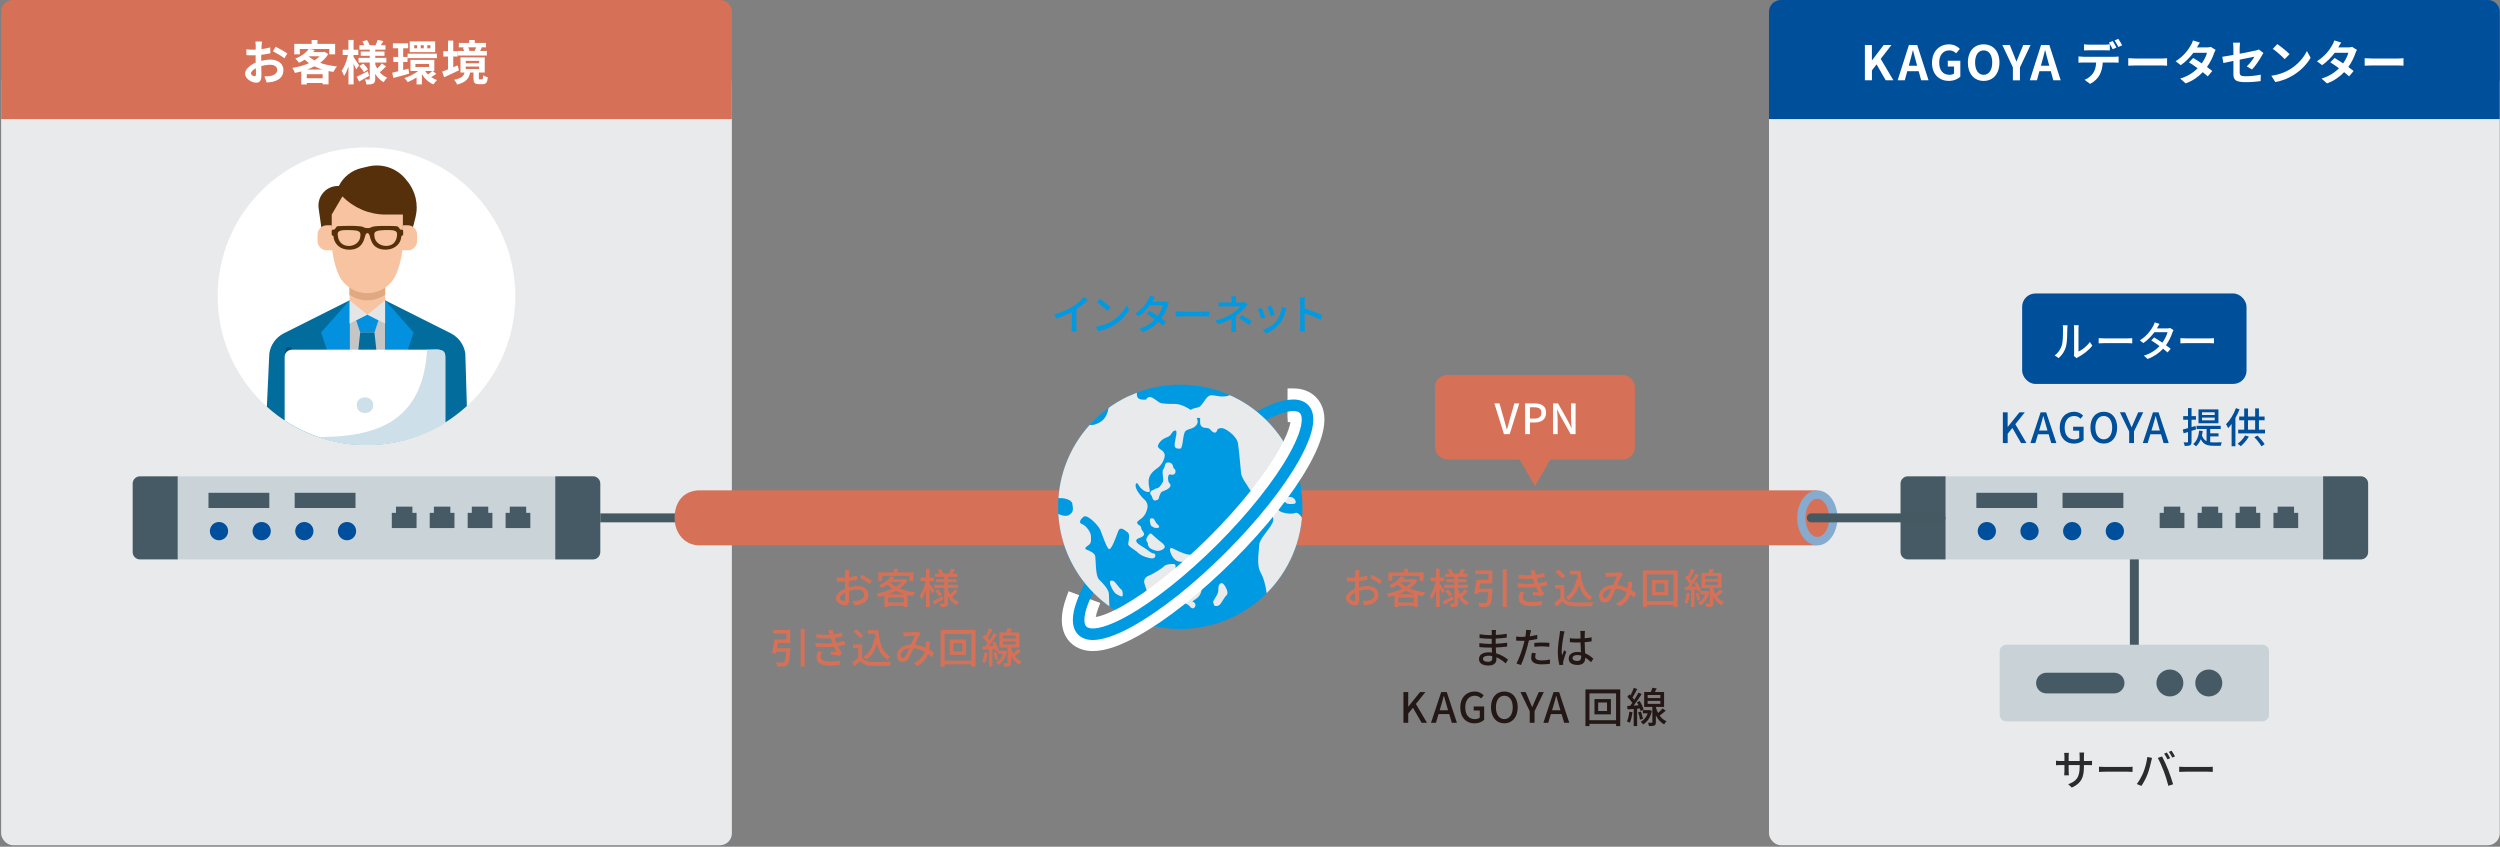<?xml version="1.0" encoding="UTF-8"?><svg id="a" xmlns="http://www.w3.org/2000/svg" width="840" height="284.5" xmlns:xlink="http://www.w3.org/1999/xlink" viewBox="0 0 840 284.5"><rect x="0" y="0" width="840" height="284.5" fill="#808080" stroke="none"/><defs><style>.d{fill:#f7c3a0;}.d,.e,.f,.g,.h,.i,.j,.k,.l,.m,.n,.o,.p,.q,.r,.s,.t,.u,.v,.w,.x{stroke-width:0px;}.y,.m{fill:#fff;}.z,.p{fill:#009ae3;}.e{fill:#231815;}.f{fill:#026c9c;}.g{fill:#c9d2d7;}.h{fill:#d67157;}.i{fill:#e5e5e5;}.aa{clip-path:url(#b);}.j{fill:#015078;}.k{fill:#004f9c;}.l{fill:#0290df;}.n{fill:#cde0ea;}.o{fill:#e0a983;}.q{fill:#465a65;}.r{fill:#55300b;}.s{fill:#292b2d;}.ab{clip-path:url(#c);}.t{fill:#004f9b;}.u{fill:#e9eaec;}.v{fill:#c5c5c5;}.ac{fill:none;stroke:#455963;stroke-linecap:round;stroke-linejoin:round;stroke-width:3px;}.w{fill:#cad3d8;}.x{fill:#87aacf;}</style><clipPath id="b"><circle class="m" cx="123.14" cy="99.52" r="50"/></clipPath><clipPath id="c"><path class="p" d="m437.62,170.3c0,22.67-18.38,41.05-41.05,41.05s-41.05-18.38-41.05-41.05,18.38-41.05,41.05-41.05,41.05,18.38,41.05,41.05Z"/></clipPath></defs><rect class="h" x="482.19" y="126" width="67.12" height="28.37" rx="4" ry="4"/><rect class="u" x="594.38" y="24" width="245.53" height="260" rx="4" ry="4"/><line class="ac" x1="717.14" y1="217.12" x2="717.14" y2="165.84"/><path class="t" d="m598.38,0h237.53c2.21,0,4,1.79,4,4v36h-245.53V4c0-2.21,1.79-4,4-4Z"/><path class="m" d="m626.59,15.11h2.37v5.15h.05l3.92-5.15h2.61l-3.62,4.67,4.26,7.19h-2.59l-3.07-5.33-1.55,2v3.33h-2.37v-11.86Z"/><path class="m" d="m641.39,15.11h2.79l3.81,11.86h-2.48l-.83-3.04h-3.84l-.83,3.04h-2.4l3.79-11.86Zm-.05,6.98h2.82l-.35-1.3c-.37-1.23-.69-2.59-1.02-3.87h-.08c-.3,1.3-.66,2.64-1.01,3.87l-.35,1.3Z"/><path class="m" d="m649.16,21.1c0-3.91,2.53-6.2,5.68-6.2,1.71,0,2.9.74,3.67,1.52l-1.25,1.5c-.59-.56-1.27-.99-2.34-.99-1.97,0-3.35,1.54-3.35,4.08s1.19,4.13,3.52,4.13c.56,0,1.14-.16,1.47-.45v-2.34h-2.1v-1.94h4.21v5.35c-.8.78-2.19,1.42-3.84,1.42-3.22,0-5.68-2.14-5.68-6.1Z"/><path class="m" d="m661.21,21c0-3.86,2.16-6.1,5.3-6.1s5.3,2.26,5.3,6.1-2.16,6.19-5.3,6.19-5.3-2.35-5.3-6.19Zm8.18,0c0-2.55-1.12-4.07-2.88-4.07s-2.88,1.52-2.88,4.07,1.12,4.14,2.88,4.14,2.88-1.62,2.88-4.14Z"/><path class="m" d="m676.33,22.64l-3.55-7.52h2.51l1.18,2.9c.34.88.66,1.71,1.03,2.62h.06c.37-.91.72-1.74,1.06-2.62l1.19-2.9h2.46l-3.57,7.52v4.34h-2.37v-4.34Z"/><path class="m" d="m685.79,15.11h2.79l3.81,11.86h-2.48l-.83-3.04h-3.84l-.83,3.04h-2.4l3.79-11.86Zm-.05,6.98h2.82l-.35-1.3c-.37-1.23-.69-2.59-1.02-3.87h-.08c-.3,1.3-.66,2.64-1.01,3.87l-.35,1.3Z"/><path class="m" d="m699.91,19.08h10.48c.34,0,1.04-.03,1.46-.1v2.08c-.4-.03-1.01-.05-1.46-.05h-3.86c-.1,1.65-.45,2.99-1.03,4.11-.56,1.12-1.79,2.35-3.22,3.07l-1.87-1.36c1.14-.43,2.26-1.34,2.9-2.29.66-.99.93-2.19.99-3.54h-4.4c-.46,0-1.09.03-1.54.06v-2.1c.48.06,1.04.1,1.54.1Zm2.03-4.07h5.23c.54,0,1.18-.05,1.73-.13v2.06c-.54-.03-1.17-.05-1.73-.05h-5.23c-.54,0-1.23.02-1.71.05v-2.06c.51.08,1.17.13,1.71.13Zm9.19.96l-1.28.56c-.34-.66-.83-1.62-1.26-2.22l1.28-.53c.4.59.96,1.6,1.26,2.19Zm1.92-.74l-1.28.56c-.34-.67-.85-1.6-1.28-2.21l1.27-.53c.42.61,1.01,1.62,1.29,2.18Z"/><path class="m" d="m717.67,19.66h8.6c.75,0,1.46-.06,1.87-.1v2.51c-.38-.02-1.2-.08-1.87-.08h-8.6c-.91,0-1.99.03-2.58.08v-2.51c.58.05,1.75.1,2.58.1Z"/><path class="m" d="m738.18,15.93h3.25c.5,0,1.04-.06,1.39-.18l1.63,1.01c-.18.3-.38.74-.53,1.14-.43,1.3-1.23,3.01-2.37,4.61.69.5,1.31.96,1.78,1.34l-1.52,1.81c-.43-.4-1.03-.9-1.68-1.42-1.41,1.49-3.23,2.85-5.73,3.79l-1.86-1.62c2.77-.85,4.54-2.15,5.87-3.47-1.04-.77-2.1-1.49-2.91-2l1.42-1.46c.85.48,1.86,1.14,2.87,1.81.83-1.15,1.52-2.54,1.76-3.54h-4.58c-1.12,1.49-2.61,3.03-4.23,4.15l-1.73-1.33c2.8-1.75,4.29-3.94,5.09-5.33.26-.38.59-1.12.74-1.66l2.32.72c-.4.56-.8,1.28-.99,1.63Z"/><path class="m" d="m750.42,20.47c-1.42.29-2.69.54-3.36.71l-.38-2.1c.75-.1,2.16-.34,3.74-.62v-2.29c0-.53-.05-1.35-.13-1.84h2.38c-.06.5-.14,1.3-.14,1.84v1.89c2.34-.45,4.58-.9,5.3-1.07.45-.1.83-.21,1.14-.37l1.54,1.18c-.14.22-.38.59-.53.88-.71,1.33-2.16,3.52-3.31,4.66l-1.76-1.04c1.06-.94,2.11-2.4,2.56-3.25-.5.11-2.66.53-4.93.99v4.24c0,.99.29,1.34,2.05,1.34s3.46-.22,5.04-.54l-.06,2.18c-1.33.19-3.25.35-4.96.35-3.65,0-4.18-.88-4.18-2.77v-4.37Z"/><path class="m" d="m769.29,23.37c2.74-1.62,4.82-4.07,5.83-6.23l1.25,2.26c-1.22,2.16-3.35,4.37-5.92,5.92-1.62.98-3.68,1.87-5.94,2.26l-1.35-2.11c2.5-.35,4.58-1.17,6.13-2.1Zm0-5.17l-1.63,1.67c-.83-.9-2.83-2.64-4-3.46l1.51-1.6c1.12.75,3.2,2.42,4.13,3.39Z"/><path class="m" d="m785.67,15.93h3.25c.5,0,1.04-.06,1.39-.18l1.63,1.01c-.18.3-.38.74-.53,1.14-.43,1.3-1.23,3.01-2.37,4.61.69.5,1.31.96,1.78,1.34l-1.52,1.81c-.43-.4-1.03-.9-1.68-1.42-1.41,1.49-3.23,2.85-5.73,3.79l-1.86-1.62c2.77-.85,4.54-2.15,5.87-3.47-1.04-.77-2.1-1.49-2.91-2l1.42-1.46c.85.48,1.86,1.14,2.87,1.81.83-1.15,1.52-2.54,1.76-3.54h-4.58c-1.12,1.49-2.61,3.03-4.23,4.15l-1.73-1.33c2.8-1.75,4.29-3.94,5.09-5.33.26-.38.59-1.12.74-1.66l2.32.72c-.4.56-.8,1.28-.99,1.63Z"/><path class="m" d="m797.11,19.66h8.6c.75,0,1.46-.06,1.87-.1v2.51c-.38-.02-1.2-.08-1.87-.08h-8.6c-.91,0-1.98.03-2.58.08v-2.51c.58.05,1.74.1,2.58.1Z"/><path class="s" d="m696.11,264.62l-1.19-1.12c2.62-.97,3.85-2.17,3.85-5.88v-.56h-3.7v2.1c0,.57.04,1.16.07,1.36h-1.56c.01-.2.07-.77.07-1.36v-2.1h-1.37c-.66,0-1.23.03-1.46.06v-1.53c.18.04.81.11,1.46.11h1.37v-1.61c0-.35-.03-.76-.08-1.12h1.58c-.03.18-.08.6-.08,1.12v1.61h3.7v-1.62c0-.56-.04-1.02-.07-1.22h1.58c-.03.21-.08.66-.08,1.22v1.62h1.32c.69,0,1.13-.04,1.4-.08v1.48c-.22-.03-.71-.04-1.39-.04h-1.33v.48c0,3.62-.81,5.62-4.09,7.09Z"/><path class="s" d="m707.35,257.7h7.62c.67,0,1.22-.06,1.57-.08v1.74c-.31-.01-.95-.07-1.57-.07h-7.62c-.77,0-1.61.03-2.09.07v-1.74c.46.03,1.33.08,2.09.08Z"/><path class="s" d="m721.5,254.34l1.58.32c-.1.35-.22.88-.29,1.19-.18.92-.69,2.93-1.23,4.31-.5,1.3-1.3,2.82-2.06,3.91l-1.53-.64c.88-1.15,1.68-2.65,2.17-3.84.62-1.5,1.18-3.57,1.36-5.25Zm3.52.31l1.44-.48c.57,1.05,1.5,3.08,2.06,4.5.53,1.35,1.27,3.53,1.65,4.85l-1.6.52c-.38-1.53-.97-3.38-1.53-4.88-.55-1.46-1.43-3.46-2.03-4.51Zm4.16.11l-.91.39c-.28-.56-.74-1.4-1.12-1.93l.91-.38c.35.5.85,1.37,1.12,1.92Zm1.62-.62l-.91.41c-.31-.6-.76-1.4-1.15-1.93l.9-.38c.36.53.9,1.4,1.16,1.91Z"/><path class="s" d="m734.3,257.7h7.62c.67,0,1.22-.06,1.57-.08v1.74c-.31-.01-.95-.07-1.57-.07h-7.62c-.77,0-1.61.03-2.09.07v-1.74c.46.03,1.33.08,2.09.08Z"/><path class="g" d="m760.16,216.64h-86.05c-1.23,0-2.22.99-2.22,2.22v21.26c0,1.23.99,2.24,2.22,2.24h86.05c1.23,0,2.22-1.01,2.22-2.24v-21.26c0-1.23-.99-2.22-2.22-2.22Z"/><path class="q" d="m742.16,234.01c2.5,0,4.53-2.03,4.53-4.53s-2.03-4.53-4.53-4.53-4.55,2.03-4.55,4.53,2.03,4.53,4.55,4.53Z"/><path class="q" d="m729.08,234.01c2.5,0,4.53-2.03,4.53-4.53s-2.03-4.53-4.53-4.53-4.53,2.03-4.53,4.53,2.03,4.53,4.53,4.53Z"/><path class="q" d="m710.36,232.98h-22.77c-.92,0-1.79-.35-2.45-1.01-.66-.66-1.01-1.53-1.01-2.45s.35-1.81,1.01-2.47c.66-.64,1.53-1.01,2.45-1.01h22.77c.92,0,1.79.38,2.45,1.01.66.66,1.01,1.56,1.01,2.47s-.35,1.79-1.01,2.45-1.53,1.01-2.45,1.01Z"/><path class="t" d="m672.95,138.54h1.62v4.89h.04l3.92-4.89h1.81l-3.19,3.99,3.73,6.33h-1.81l-2.91-5.06-1.58,1.95v3.11h-1.62v-10.32Z"/><path class="t" d="m685.64,138.54h1.88l3.42,10.32h-1.72l-.87-2.94h-3.59l-.88,2.94h-1.65l3.42-10.32Zm-.5,6.11h2.82l-.41-1.39c-.35-1.12-.66-2.27-.97-3.43h-.07c-.29,1.18-.62,2.31-.95,3.43l-.42,1.39Z"/><path class="t" d="m692.06,143.73c0-3.36,2.07-5.38,4.8-5.38,1.46,0,2.44.64,3.07,1.3l-.87,1.04c-.52-.52-1.15-.92-2.14-.92-1.92,0-3.19,1.49-3.19,3.91s1.13,3.95,3.26,3.95c.63,0,1.26-.18,1.62-.5v-2.42h-2.04v-1.33h3.52v4.47c-.69.69-1.85,1.2-3.26,1.2-2.75,0-4.76-1.93-4.76-5.31Z"/><path class="t" d="m702.38,143.66c0-3.32,1.83-5.31,4.48-5.31s4.5,1.99,4.5,5.31-1.85,5.38-4.5,5.38-4.48-2.06-4.48-5.38Zm7.31,0c0-2.42-1.12-3.89-2.83-3.89s-2.82,1.47-2.82,3.89,1.11,3.96,2.82,3.96,2.83-1.55,2.83-3.96Z"/><path class="t" d="m715.39,144.95l-3.1-6.42h1.74l1.19,2.75c.32.77.62,1.48.97,2.27h.06c.34-.79.67-1.5.98-2.27l1.21-2.75h1.69l-3.11,6.42v3.91h-1.62v-3.91Z"/><path class="t" d="m723.39,138.54h1.88l3.42,10.32h-1.72l-.87-2.94h-3.59l-.88,2.94h-1.65l3.42-10.32Zm-.5,6.11h2.82l-.41-1.39c-.35-1.12-.66-2.27-.97-3.43h-.07c-.29,1.18-.62,2.31-.95,3.43l-.42,1.39Z"/><path class="t" d="m736.36,144.77v3.63c0,.64-.13,1-.49,1.19-.38.21-.94.25-1.82.25-.03-.31-.18-.87-.35-1.21.56.01,1.08.01,1.23.01.17,0,.24-.06.24-.25v-3.25l-1.47.45-.29-1.26c.49-.13,1.11-.29,1.76-.48v-2.82h-1.62v-1.21h1.62v-2.7h1.19v2.7h1.48v1.21h-1.48v2.46l1.34-.39.18,1.18-1.53.48Zm6.26,3.8c.38.06.77.07,1.18.07s2.2,0,2.73-.01c-.15.28-.32.83-.36,1.15h-2.41c-1.95,0-3.4-.35-4.31-2.2-.38.98-.9,1.78-1.58,2.4-.2-.21-.69-.62-.97-.78,1.2-.97,1.81-2.54,2.03-4.51l1.18.14c-.07.52-.15,1.01-.27,1.47.36,1.01.9,1.61,1.57,1.93v-4.09h-3.36v-1.06h8.1v1.06h-3.52v1.46h2.8v1.04h-2.8v1.95Zm2.77-6.36h-6.7v-4.65h6.7v4.65Zm-1.25-3.68h-4.26v.91h4.26v-.91Zm0,1.79h-4.26v.92h4.26v-.92Z"/><path class="t" d="m752.49,137.53c-.38.98-.85,1.99-1.39,2.91v9.51h-1.28v-7.51c-.38.52-.77,1-1.16,1.42-.13-.32-.5-1.02-.71-1.33,1.32-1.3,2.56-3.33,3.32-5.39l1.22.39Zm3.11,9.17c-.69,1.22-1.76,2.44-2.72,3.22-.24-.24-.74-.63-1.04-.83.98-.69,1.93-1.75,2.52-2.79l1.23.39Zm5.45-2.34v1.27h-9.02v-1.27h2.02v-3.15h-1.68v-1.25h1.68v-2.72h1.27v2.72h2.41v-2.75h1.27v2.75h1.91v1.25h-1.91v3.15h2.05Zm-5.73,0h2.41v-3.15h-2.41v3.15Zm3.19,1.97c.91.9,1.92,2.1,2.41,2.93l-1.09.7c-.46-.85-1.46-2.13-2.37-3.05l1.05-.57Z"/><rect class="t" x="679.44" y="98.61" width="75.39" height="30.39" rx="4.46" ry="4.46"/><path class="m" d="m692.77,116.02c.41-1.25.41-3.98.41-5.59,0-.48-.03-.81-.11-1.13h1.62c-.01.11-.07.63-.07,1.12,0,1.6-.06,4.58-.43,5.98-.42,1.54-1.3,2.91-2.49,3.92l-1.34-.9c1.22-.84,2.02-2.12,2.42-3.4Zm4.13,2.65v-8.29c0-.58-.08-1.04-.08-1.12h1.62c-.01.08-.07.55-.07,1.12v7.75c1.22-.55,2.8-1.74,3.81-3.22l.85,1.21c-1.19,1.58-3.17,3.05-4.78,3.87-.25.14-.42.27-.53.35l-.92-.77c.06-.24.1-.56.1-.88Z"/><path class="m" d="m707.24,113.7h7.62c.67,0,1.22-.06,1.57-.08v1.74c-.31-.01-.95-.07-1.57-.07h-7.62c-.77,0-1.61.03-2.09.07v-1.74c.46.03,1.33.08,2.09.08Z"/><path class="m" d="m724.88,110.07c-.06.1-.1.18-.15.28h3.38c.39,0,.78-.06,1.05-.15l1.13.7c-.13.24-.28.59-.38.87-.39,1.22-1.12,2.8-2.14,4.23.59.42,1.13.84,1.57,1.19l-1.04,1.23c-.39-.36-.92-.8-1.5-1.26-1.25,1.36-2.91,2.59-5.2,3.46l-1.28-1.12c2.4-.73,4.09-1.95,5.29-3.22-.97-.7-1.97-1.39-2.79-1.91l.97-.99c.84.49,1.82,1.12,2.76,1.76.83-1.13,1.49-2.51,1.75-3.53h-4.43c-.92,1.27-2.2,2.63-3.7,3.67l-1.19-.92c2.42-1.5,3.81-3.53,4.48-4.78.17-.29.42-.86.53-1.26l1.6.5c-.28.42-.57.97-.73,1.25Z"/><path class="m" d="m734.7,113.7h7.62c.67,0,1.22-.06,1.57-.08v1.74c-.31-.01-.95-.07-1.57-.07h-7.62c-.77,0-1.61.03-2.09.07v-1.74c.46.03,1.33.08,2.09.08Z"/><rect class="u" x=".38" y="24" width="245.53" height="260" rx="4" ry="4"/><path class="h" d="m4.38,0h237.53c2.21,0,4,1.79,4,4v36H.38V4C.38,1.79,2.17,0,4.38,0Z"/><path class="m" d="m87.9,15.37c-.02.35-.03.74-.05,1.14,1.05-.13,2.11-.34,2.94-.58l.05,1.98c-.91.21-2.02.37-3.06.5-.02.48-.02.98-.02,1.44v.59c1.09-.27,2.19-.42,3.07-.42,2.46,0,4.4,1.28,4.4,3.49,0,1.89-.99,3.31-3.54,3.95-.74.16-1.44.21-2.1.26l-.74-2.07c.72,0,1.41-.02,1.97-.11,1.3-.24,2.32-.88,2.32-2.05,0-1.09-.96-1.73-2.35-1.73-.99,0-2.03.16-3.01.45.03,1.26.06,2.51.06,3.06,0,1.98-.71,2.51-1.76,2.51-1.55,0-3.74-1.34-3.74-3.04,0-1.39,1.6-2.85,3.57-3.7-.02-.38-.02-.77-.02-1.14v-1.34c-.3.02-.59.03-.85.03-1.07,0-1.7-.02-2.24-.08l-.03-1.94c.94.11,1.63.13,2.21.13.29,0,.61-.02.93-.03.02-.56.02-1.02.02-1.3,0-.34-.06-1.12-.11-1.41h2.21c-.05.29-.11.98-.14,1.39Zm-2.4,10.23c.29,0,.51-.13.51-.67,0-.4-.02-1.14-.05-2-.98.53-1.63,1.18-1.63,1.75,0,.5.75.93,1.17.93Zm11.04-7.64l-.96,1.63c-.77-.66-2.87-1.86-3.86-2.34l.88-1.55c1.23.59,3.09,1.65,3.94,2.26Z"/><path class="m" d="m110.3,18.17c-.69,1.15-1.63,2.11-2.75,2.95,1.66.59,3.6.99,5.67,1.2-.4.45-.95,1.3-1.2,1.84-.56-.08-1.1-.18-1.63-.27v4.45h-1.97v-.46h-5.33v.5h-1.86v-4.37c-.71.19-1.41.35-2.13.5-.16-.51-.56-1.3-.88-1.7,1.95-.3,3.92-.83,5.62-1.58-.51-.37-.99-.77-1.44-1.2-.59.38-1.23.74-1.95,1.07-.26-.45-.85-1.12-1.26-1.41,2.22-.85,3.7-2.03,4.5-3.22h-2.95v1.78h-1.87v-3.51h5.84v-1.3h1.95v1.3h5.94v3.51h-1.95v-1.78h-6.69l1.78.35c-.16.22-.34.45-.51.67h3.49l.32-.08,1.28.77Zm-1.89,8.13v-1.36h-5.33v1.36h5.33Zm-.03-2.93c-.98-.29-1.89-.66-2.74-1.07-.77.4-1.6.77-2.46,1.07h5.2Zm-4.61-4.4c.53.48,1.15.93,1.87,1.31.67-.42,1.28-.88,1.76-1.38h-3.55l-.08.06Z"/><path class="m" d="m119.69,23.32c-.19-.46-.53-1.18-.88-1.87v6.9h-1.73v-5.99c-.42,1.23-.91,2.35-1.46,3.15-.18-.53-.56-1.25-.83-1.68.9-1.25,1.74-3.47,2.14-5.36h-1.78v-1.76h1.92v-3.3h1.73v3.3h1.6v1.76h-1.6v.7c.43.59,1.58,2.35,1.86,2.78l-.98,1.36Zm4.37,2.16c-1.12.66-2.37,1.36-3.39,1.92l-.82-1.6c.94-.43,2.35-1.15,3.71-1.86l.5,1.54Zm5.65-3.17c-.67.7-1.49,1.46-2.11,1.97.69.78,1.52,1.41,2.5,1.81-.4.35-.93,1.06-1.2,1.54-1.17-.64-2.11-1.62-2.83-2.82v1.67c0,.86-.16,1.31-.67,1.6-.53.27-1.28.32-2.27.32-.06-.5-.27-1.23-.51-1.7.54.03,1.17.03,1.36.03s.26-.08.26-.27v-5.46h-3.76v-1.55h3.76v-.71h-3.03v-1.42h3.03v-.64h-3.46v-1.49h1.63c-.16-.42-.4-.87-.62-1.25l1.51-.51c.37.56.75,1.28.91,1.76h1.98c.24-.54.56-1.28.72-1.79l1.89.43c-.29.48-.58.96-.83,1.36h1.55v1.49h-3.44v.64h3.11v1.42h-3.11v.71h3.73v1.55h-3.73v.62c.18.5.4.96.66,1.41.56-.53,1.18-1.2,1.55-1.73l1.44,1.01Zm-7.65-.96c.59.58,1.26,1.39,1.58,1.94l-1.36.96c-.29-.56-.95-1.42-1.52-2.05l1.3-.85Z"/><path class="m" d="m137.47,24.75c-1.82.53-3.76,1.06-5.3,1.44l-.4-1.76c.58-.13,1.26-.29,2.02-.48v-3.14h-1.63v-1.68h1.63v-2.91h-1.78v-1.66h5.12v1.66h-1.66v2.91h1.46v1.68h-1.46v2.72l1.76-.46.24,1.68Zm9.12.03c-.56.43-1.18.85-1.7,1.15.59.4,1.25.74,1.95.96-.38.34-.91,1.01-1.19,1.47-1.65-.66-2.96-1.91-3.89-3.44v3.44h-1.79v-2.34c-.98.64-2.02,1.18-2.99,1.57-.24-.4-.75-1.02-1.12-1.36,1.6-.48,3.36-1.38,4.64-2.37h-2.59v-3.75h8.02v3.75h-.59l1.25.91Zm-9.63-6.74h9.84v1.5h-9.84v-1.5Zm9.25-.53h-8.55v-3.6h8.55v3.6Zm-6.05-2.32h-.98v1.04h.98v-1.04Zm-.58,7.33h4.59v-1.04h-4.59v1.04Zm2.8-7.33h-1.01v1.04h1.01v-1.04Zm.48,8.67c.26.42.58.8.95,1.17.48-.34,1.05-.82,1.42-1.17h-2.37Zm1.76-8.67h-1.04v1.04h1.04v-1.04Z"/><path class="m" d="m154.2,23.64c-1.68.82-3.52,1.65-4.98,2.32l-.64-1.9c.54-.19,1.21-.45,1.95-.74v-4.32h-1.58v-1.79h1.58v-3.57h1.76v3.57h1.46v1.79h-1.46v3.6c.5-.21.99-.43,1.49-.64l.42,1.68Zm7.75,3.03c.26,0,.34-.16.37-1.38.35.27,1.09.58,1.59.67-.18,1.84-.62,2.32-1.75,2.32h-1.25c-1.5,0-1.82-.53-1.82-2.05v-1.87h-1.14c-.35,1.92-1.28,3.26-4.34,4.05-.18-.46-.67-1.23-1.04-1.6,2.51-.48,3.22-1.28,3.51-2.45h-1.36v-5.07h8.15v5.07h-1.97v1.86c0,.4.05.45.34.45h.72Zm1.65-8h-9.78v-1.55h2.11c-.08-.35-.24-.77-.4-1.09l.59-.13h-1.95v-1.47h3.47v-.98h1.87v.98h3.79v1.47h-1.81l.4.08c-.21.43-.42.82-.59,1.14h2.29v1.55Zm-7.11,2.59h4.5v-.8h-4.5v.8Zm0,1.92h4.5v-.82h-4.5v.82Zm.82-7.28c.21.38.37.83.45,1.17l-.21.05h2.03l-.08-.02c.16-.35.35-.82.48-1.2h-2.67Z"/><circle class="y" cx="123.14" cy="99.52" r="50"/><g class="aa"><path class="f" d="m129.4,100.91l22.09,11.09c2.63,1.33,4.44,3.86,4.86,6.78l.95,32.2-68.31.36,1.5-32.56c.42-2.92,2.24-5.45,4.86-6.78l22.09-11.09h11.96Z"/><path class="v" d="m117.45,100.91h11.95v31.21h-11.95v-31.21Z"/><path class="d" d="m117.44,96.1v4.81l-1.19,3.6v1.2h14.34v-1.2l-1.2-3.6v-4.81h-11.95Z"/><path class="d" d="m129.4,96.1v2.95s-.03.02-.04.03c-3.6,2.45-8.33,2.44-11.91-.03v-2.95h11.95Z"/><path class="o" d="m129.4,96.1v2.95s-.03.02-.04.03c-3.6,2.45-8.33,2.44-11.91-.03v-2.95h11.95Z"/><path class="j" d="m95.92,122.52v-4.8c0-.66.54-1.2,1.2-1.2s1.19.54,1.19,1.2v4.8h-2.39Z"/><path class="l" d="m119.66,107.59l1.37,4.12h4.78l1.37-4.12-3.75-1.89-3.76,1.89Z"/><path class="f" d="m121.03,111.71l-2.03,18.75,8.98,1.31-2.16-20.06h-4.78Z"/><path class="r" d="m139.09,75.08l.51-2.04c1.09-4.36,0-8.98-2.92-12.38-2.98-4.02-8.05-5.87-12.91-4.73-.79.18-1.58.37-2.34.55-3.3.77-6.07,2.97-7.59,6.01h-.31c-2.06,0-4,.97-5.23,2.63-1.04,1.39-1.48,3.15-1.24,4.87l.81,5.71.44,3.6h29.46l.98-3c.13-.4.25-.8.35-1.22h0Z"/><path class="d" d="m123.41,98.5c-4.33,0-8.23-2.65-9.83-6.69-1.4-3.51-2.12-7.26-2.12-11.04v-8.68l3.59-6.11c3.83,3.91,9.05,6.11,14.51,6.11h5.81v8.68c0,3.78-.72,7.53-2.12,11.04-1.61,4.04-5.5,6.69-9.83,6.69h0Z"/><path class="d" d="m111.47,75.69h-1.65c-1.73,0-3.13,1.41-3.13,3.15v2.12c0,.49.11.96.33,1.41.53,1.07,1.61,1.73,2.8,1.73h2.1l-.45-8.4Z"/><path class="d" d="m135.37,75.69h1.65c1.73,0,3.13,1.41,3.13,3.15v2.12c0,.49-.11.96-.33,1.41-.53,1.07-1.61,1.73-2.8,1.73h-2.1l.45-8.4Z"/><path class="i" d="m117.44,100.91l5.98,4.8-7.17,3.6v-4.81l1.19-3.6Z"/><path class="i" d="m129.39,100.91l-5.97,4.8,7.17,3.6v-4.81l-1.2-3.6Z"/><path class="l" d="m117.44,134.33l-2.31-.97-7.25-21.65,9.56-10.8v33.42Z"/><path class="l" d="m129.39,132.39l3.28-1.59,6.29-19.1-9.56-10.8v31.49Z"/><path class="r" d="m135.45,78c0-.18.03-.4-.02-.58-.08-.27-.47-.25-.69-.25-.36.01-.53-.42-.7-.67-.28-.42-.61-.48-1.08-.51-.91-.07-1.82-.07-2.73-.08-1.5,0-3.04-.04-4.53.17-.41.06-.79.15-1.14.36-.38.23-.88.19-1.3.18-.37,0-.69-.05-1.01-.24-.46-.28-1.05-.32-1.57-.37-1.72-.16-3.47-.14-5.2-.1-.45,0-.89.02-1.34.05-.35.02-.79-.01-1.06.24-.21.2-.32.48-.5.71-.24.31-.53.19-.87.28-.31.08-.26.39-.26.64,0,.28-.02.57,0,.86,0,.14.03.35.17.43.11.06.21.02.31.11.19.17.15.43.18.65.18,1.25.96,2.43,2.01,3.12,1.51,1,3.68,1.13,5.37.56,1.17-.4,2.03-1.25,2.55-2.36.21-.45.36-.91.5-1.38.14-.47.32-1.58.98-1.49.65.09.8,1.35.97,1.88.16.49.34.97.6,1.42.65,1.15,1.74,1.87,3.04,2.12,2.59.5,5.46-.4,6.44-3.01.09-.24.16-.48.21-.73.05-.25,0-.59.2-.77.21-.19.43-.06.48-.44.04-.26,0-.55,0-.81Zm-9.66,1.25c-.03-.32-.09-.89.16-1.14.42-.58,1.41-.65,2.06-.72.95-.1,1.93-.12,2.89-.08.69.02,1.78.02,2.27.6.3.31.26.78.23,1.17-.05.86-.36,1.79-.94,2.44-.53.63-1.29.96-2.1,1.07-1.77.25-3.73-.58-4.37-2.34-.12-.32-.17-.66-.2-1Zm-12.23-1.11c.35-.7,1.38-.77,2.06-.81.91-.05,1.82-.03,2.73.02.79.05,2.21.07,2.65.86.07.18.1.35.11.54,0,.9-.17,1.73-.74,2.45-.54.68-1.33,1.14-2.17,1.33-1.71.38-3.53-.2-4.3-1.86-.2-.42-.32-.88-.38-1.34-.04-.35-.13-.86.04-1.19Z"/><path class="m" d="m147.14,117.49h-49.03c-1.36,0-2.47,1.1-2.47,2.47v28.96c0,1.37,1.11,2.47,2.47,2.47h49.03c1.37,0,2.47-1.1,2.47-2.47v-28.96c0-1.37-1.1-2.47-2.47-2.47Z"/><path class="n" d="m143.49,117.49c-1.72,29.85-24.93,30.2-47.84,29.07.08,1.53-.58,4.84,1.81,4.84h50.33c.25-.01.5-.06.72-.17.22-.1.43-.24.6-.42s.3-.4.38-.63c.08-.23.13-.49.12-.73v-29.99c.02-2.97-4.39-1.72-6.13-1.96Z"/><path class="n" d="m119.85,136.14c0-3.52,5.55-3.52,5.56,0,.01,3.52-5.54,3.52-5.56,0Z"/></g><path class="h" d="m456.71,192.66c-.01.34-.03.78-.06,1.29.98-.11,1.99-.31,2.76-.53l.03,1.37c-.81.18-1.85.35-2.82.46-.01.56-.03,1.12-.03,1.62v.49c1.02-.29,2.06-.45,2.91-.45,2.09,0,3.66,1.12,3.66,2.91,0,1.67-.97,2.83-3.03,3.32-.63.14-1.26.18-1.78.21l-.5-1.43c.56.01,1.16.01,1.68-.1,1.18-.22,2.2-.84,2.2-2.02,0-1.08-.97-1.68-2.24-1.68-.98,0-1.95.17-2.87.46.01,1.16.06,2.34.06,2.9,0,1.49-.55,1.92-1.37,1.92-1.22,0-3.08-1.12-3.08-2.47,0-1.19,1.44-2.44,3.1-3.15v-.87c0-.49,0-1.02.01-1.55-.35.03-.66.04-.92.04-.85,0-1.39-.03-1.85-.07l-.04-1.34c.8.1,1.34.11,1.86.11.29,0,.62-.01.97-.04,0-.63.01-1.13.01-1.39,0-.29-.04-.85-.08-1.11h1.54c-.04.27-.08.74-.11,1.08Zm-1.79,9.26c.28,0,.48-.18.48-.64s-.03-1.26-.04-2.17c-1.02.5-1.75,1.22-1.75,1.78s.84,1.04,1.32,1.04Zm9.4-6.78l-.69,1.12c-.67-.62-2.35-1.61-3.24-2.07l.62-1.06c1.04.52,2.61,1.47,3.31,2.02Z"/><path class="h" d="m476.25,195.09c-.63,1.02-1.53,1.91-2.59,2.65,1.53.63,3.32,1.06,5.23,1.28-.29.31-.64.88-.84,1.26-.57-.08-1.13-.2-1.68-.32v3.98h-1.33v-.42h-5.2v.45h-1.28v-3.88c-.66.2-1.33.35-1.99.49-.13-.34-.41-.87-.64-1.15,1.81-.31,3.66-.86,5.25-1.62-.59-.41-1.13-.86-1.61-1.37-.57.43-1.23.83-1.97,1.18-.18-.31-.57-.76-.87-.97,1.93-.8,3.26-1.95,3.96-3.01l1.37.28c-.17.24-.35.48-.55.71h3.64l.24-.06.85.53Zm-8.46.03h-1.27v-2.8h5.2v-1.2h1.33v1.2h5.27v2.8h-1.33v-1.62h-9.19v1.62Zm7.49,4.55c-1.04-.31-2-.69-2.88-1.15-.81.45-1.7.83-2.59,1.15h5.48Zm-.25,2.75v-1.67h-5.2v1.67h5.2Zm-4.54-6.74c.52.55,1.16,1.04,1.92,1.46.74-.46,1.39-.97,1.89-1.53h-3.73l-.08.07Z"/><path class="h" d="m484.69,199.43c-.18-.43-.59-1.19-.95-1.85v6.37h-1.21v-5.92c-.42,1.33-.94,2.56-1.5,3.36-.13-.35-.43-.84-.62-1.12.83-1.15,1.62-3.22,2-5h-1.71v-1.21h1.82v-2.96h1.21v2.96h1.5v1.21h-1.5v.77c.38.5,1.42,2.07,1.64,2.44l-.69.95Zm3.73,1.96c-1.05.62-2.2,1.26-3.12,1.76l-.59-1.09c.87-.39,2.13-1.06,3.38-1.74l.34,1.06Zm2.67-1.05c.64.87,1.49,1.55,2.48,1.96-.25.24-.64.73-.81,1.05-1.19-.62-2.13-1.64-2.83-2.9v2.14c0,.63-.13.97-.53,1.18-.41.2-1.04.21-1.91.21-.04-.32-.2-.86-.35-1.18.55.03,1.12.03,1.3.01.17,0,.22-.06.22-.22v-5.03h-3.43v-1.09h3.43v-.87h-2.75v-.99h2.75v-.79h-3.14v-1.05h1.61c-.15-.41-.41-.9-.63-1.29l1.02-.35c.34.49.67,1.15.81,1.58l-.15.06h2.06c.25-.48.57-1.2.73-1.69l1.3.35c-.28.48-.56.95-.81,1.34h1.64v1.05h-3.18v.79h2.86v.99h-2.86v.87h3.39v1.09h-3.39v.59c.2.53.43,1.05.71,1.53.53-.49,1.18-1.19,1.55-1.72l1,.7c-.59.67-1.33,1.37-1.89,1.83l-.21-.15Zm-4.57-2.33c.52.53,1.13,1.26,1.42,1.75l-.95.66c-.27-.49-.85-1.26-1.36-1.82l.9-.59Z"/><path class="h" d="m501.53,197.79s-.01.41-.06.57c-.24,3.19-.48,4.52-.97,5.03-.32.36-.69.46-1.23.5-.45.06-1.32.04-2.19,0-.04-.41-.21-.97-.48-1.36.88.08,1.79.1,2.14.1.28,0,.46-.01.63-.15.31-.27.53-1.26.71-3.49h-3.32l-.14.67-1.3-.21c.29-1.22.63-3.14.83-4.62h3.99v-1.96h-4.41v-1.2h5.69v4.38h-4.13c-.08.57-.2,1.18-.29,1.74h4.52Zm4.73-6.51v12.68h-1.32v-12.68h1.32Z"/><path class="h" d="m514.21,191.74l1.5-.17c.06.52.17,1.05.29,1.58.98-.13,1.93-.34,2.83-.63l.18,1.28c-.78.22-1.74.42-2.69.55.1.29.18.57.28.83.08.24.18.49.28.76,1.15-.14,2.07-.38,2.75-.59l.22,1.32c-.67.17-1.5.34-2.42.46.27.55.56,1.06.87,1.53.17.25.35.45.57.66l-.7,1.04c-.79-.18-2.19-.34-3.17-.43l.11-1.06c.67.07,1.51.15,1.95.2-.36-.57-.69-1.18-.95-1.76-1.71.14-3.99.14-6.13,0l-.07-1.3c2.1.21,4.1.21,5.69.08-.08-.21-.17-.42-.24-.62-.13-.36-.22-.69-.32-.98-1.34.07-3.03.06-4.78-.11l-.08-1.27c1.67.18,3.19.25,4.51.18-.01-.04-.03-.08-.04-.13-.13-.45-.27-.92-.43-1.39Zm-2.58,8.91c0,1.11,1.01,1.62,3.05,1.62,1.32,0,2.41-.1,3.42-.31l-.07,1.41c-.98.15-2.16.25-3.33.25-2.77,0-4.4-.83-4.43-2.72-.01-.84.27-1.47.59-2.1l1.37.27c-.34.48-.6.97-.6,1.57Z"/><path class="h" d="m525.58,200.97c.62.97,1.76,1.41,3.31,1.47,1.55.06,4.67.01,6.42-.1-.15.31-.36.92-.43,1.33-1.58.07-4.4.1-6,.03-1.78-.07-2.98-.53-3.87-1.61-.66.57-1.33,1.13-2.06,1.74l-.67-1.35c.63-.39,1.37-.91,2.03-1.44v-3.29h-1.79v-1.2h3.07v4.43Zm-.64-6.54c-.45-.66-1.46-1.6-2.34-2.21l.97-.78c.87.6,1.92,1.47,2.39,2.14l-1.02.85Zm6.12-2.67c.28,4.13,1.26,7.45,4.09,8.89-.31.21-.77.67-1.02.99-1.85-1.09-2.93-2.9-3.56-5.17-.71,2.27-1.85,3.99-3.5,5.17-.21-.25-.71-.74-1.02-.98,1.99-1.23,3.12-3.36,3.64-6.13l.48.07c-.08-.52-.14-1.06-.2-1.61h-2.49v-1.23h3.59Z"/><path class="h" d="m540.55,192.5c.76,0,2.45-.08,3.07-.13.29-.03.6-.08.81-.17l.88.7c-.17.17-.31.34-.42.52-.38.62-.95,1.93-1.51,3.19,1.27.17,2.46.56,3.5,1.04.04-.28.07-.55.08-.8.03-.48.03-.98-.01-1.39l1.46.15c-.06.97-.14,1.86-.28,2.66.63.36,1.16.71,1.6,1.02l-.64,1.51c-.41-.35-.85-.7-1.34-1.05-.59,1.72-1.67,3.01-3.63,4.01l-1.18-.97c2.17-.92,3.17-2.35,3.63-3.77-1.09-.6-2.35-1.08-3.71-1.22-.52,1.22-1.16,2.75-1.68,3.54-.53.77-1.12,1.08-1.95,1.08-1.12,0-1.96-.79-1.96-2.07,0-2.12,1.93-3.73,4.71-3.82.46-1.02.94-2.12,1.32-2.89-.56.01-2.06.08-2.69.11-.29.01-.74.06-1.09.11l-.06-1.44c.36.04.81.06,1.11.06Zm-1.27,8.52c.29,0,.52-.12.78-.48.45-.6.91-1.71,1.36-2.73-1.83.2-2.89,1.32-2.89,2.37,0,.56.35.84.74.84Z"/><path class="h" d="m563.68,191.64v12.33h-1.4v-.76h-8.95v.76h-1.34v-12.33h11.7Zm-1.4,10.35v-9.02h-8.95v9.02h8.95Zm-1.74-7.1v5.14h-5.52v-5.14h5.52Zm-1.3,1.15h-2.98v2.86h2.98v-2.86Z"/><path class="h" d="m567.8,199.3c-.18,1.32-.48,2.68-.91,3.56-.21-.14-.7-.36-.95-.46.41-.84.66-2.09.79-3.28l1.08.18Zm1.55-1.16v5.81h-1.15v-5.73c-.76.04-1.46.1-2.07.13l-.13-1.13.98-.06c.24-.31.5-.66.76-1.02-.41-.63-1.08-1.39-1.67-1.98l.66-.87c.13.11.25.24.38.36.43-.78.88-1.79,1.13-2.55l1.15.42c-.49.95-1.09,2.07-1.6,2.84.24.27.45.52.62.76.53-.83,1.04-1.7,1.39-2.41l1.08.49c-.79,1.25-1.79,2.73-2.7,3.89l1.65-.1c-.15-.36-.35-.73-.53-1.05l.92-.39c.58.92,1.12,2.13,1.3,2.9l-.99.46c-.06-.25-.14-.53-.25-.86l-.92.07Zm1.26.94c.32.77.62,1.78.7,2.44l-.99.31c-.06-.67-.32-1.68-.64-2.46l.94-.28Zm3.7-.2c-.49,2.21-1.55,3.71-2.93,4.53-.17-.27-.56-.71-.81-.9,1.04-.56,1.88-1.51,2.35-2.82h-1.65v-1.08h2.14l.18-.03.71.29Zm4.65-.08c-.66.57-1.4,1.19-2.04,1.65.56.77,1.3,1.46,2.3,1.89-.24.22-.62.73-.78,1.05-1.32-.7-2.2-1.85-2.79-3.04v2.3c0,.59-.08.92-.49,1.11-.39.18-.97.2-1.82.2-.04-.32-.2-.81-.34-1.12.56.01,1.09.01,1.26,0,.17,0,.21-.04.21-.2v-5.1h-2.75v-5.03h2.24c.2-.46.41-1.01.52-1.43l1.47.25c-.21.41-.43.81-.64,1.18h3.1v5.03h-2.76v.1c.17.64.41,1.3.73,1.93.56-.49,1.15-1.08,1.53-1.54l1.06.77Zm-6.07-4.26h4.27v-1.01h-4.27v1.01Zm0,1.97h4.27v-1.01h-4.27v1.01Z"/><path class="e" d="m502.61,212.61c-.01.17-.01.43-.03.74,1.21-.06,2.44-.18,3.68-.39v1.29c-1.04.13-2.34.25-3.7.31v1.74c1.39-.06,2.62-.18,3.84-.35v1.3c-1.3.15-2.47.25-3.81.31.03.64.07,1.32.1,1.95,1.82.5,3.21,1.48,4.02,2.14l-.81,1.25c-.8-.73-1.86-1.53-3.14-2.04.01.29.03.53.03.73,0,1.06-.77,2.03-2.61,2.03-2.1,0-3.24-.78-3.24-2.19s1.25-2.25,3.33-2.25c.36,0,.7.03,1.04.06-.01-.55-.04-1.12-.06-1.64h-.77c-.9,0-2.45-.07-3.42-.18v-1.32c.94.15,2.59.25,3.45.25h.71v-1.72h-.57c-.92,0-2.61-.14-3.52-.25v-1.28c.92.17,2.61.31,3.5.31h.6v-.86c0-.24-.01-.66-.07-.88h1.5c-.03.25-.06.56-.07.95Zm-2.61,9.75c.78,0,1.39-.24,1.39-1.13,0-.2,0-.48-.01-.79-.41-.08-.84-.12-1.27-.12-1.19,0-1.83.46-1.83,1.02,0,.6.53,1.02,1.74,1.02Z"/><path class="e" d="m514.16,212.97c-.04.24-.1.52-.17.83.85-.13,1.72-.28,2.54-.49v1.39c-.88.21-1.86.36-2.82.48-.14.6-.29,1.25-.45,1.83-.5,1.98-1.46,4.86-2.21,6.44l-1.53-.52c.83-1.43,1.85-4.31,2.38-6.28.11-.43.22-.9.34-1.36-.41.01-.78.03-1.13.03-.64,0-1.16-.01-1.67-.06l-.03-1.37c.69.08,1.18.11,1.71.11.43,0,.91-.01,1.4-.06.07-.42.14-.79.17-1.05.07-.43.08-.95.06-1.26l1.68.13c-.08.35-.21.92-.27,1.21Zm1.68,7.73c0,.63.38,1.2,2.17,1.2.92,0,1.88-.11,2.8-.28l-.04,1.41c-.77.1-1.71.2-2.77.2-2.28,0-3.52-.74-3.52-2.13,0-.59.11-1.18.24-1.75l1.3.13c-.11.43-.18.87-.18,1.22Zm2.31-4.8c.81,0,1.65.03,2.45.11l-.04,1.34c-.71-.1-1.54-.18-2.38-.18-.91,0-1.76.06-2.65.15v-1.3c.76-.07,1.72-.13,2.62-.13Z"/><path class="e" d="m525.42,213.2c-.24,1.13-.69,4.05-.69,5.55,0,.5.03.98.11,1.5.2-.57.5-1.28.73-1.79l.7.55c-.38,1.06-.85,2.49-1.01,3.21-.04.2-.07.48-.07.64.01.14.03.35.04.52l-1.25.1c-.29-1-.55-2.55-.55-4.45,0-2.07.45-4.75.62-5.87.04-.35.1-.8.11-1.16l1.53.14c-.08.25-.22.83-.28,1.08Zm7.07-.34c-.01.35-.03.95-.04,1.6.83-.07,1.61-.18,2.33-.32v1.36c-.73.11-1.51.21-2.33.27.01,1.4.11,2.66.15,3.74,1.16.46,2.06,1.18,2.76,1.81l-.76,1.18c-.66-.62-1.3-1.15-1.95-1.55v.07c0,1.29-.62,2.4-2.56,2.4s-3-.78-3-2.13,1.11-2.24,2.98-2.24c.39,0,.77.03,1.13.08-.06-.98-.11-2.19-.14-3.28-.39.01-.78.03-1.18.03-.81,0-1.58-.04-2.4-.1v-1.32c.78.08,1.57.12,2.41.12.39,0,.77-.01,1.16-.03v-1.65c0-.24-.04-.63-.08-.9h1.58c-.04.28-.07.59-.08.87Zm-2.58,9.23c1.04,0,1.36-.53,1.36-1.42v-.38c-.42-.13-.85-.2-1.3-.2-.94,0-1.6.41-1.6,1.01,0,.66.64.98,1.54.98Z"/><path class="e" d="m471.54,232.54h1.62v4.89h.04l3.92-4.89h1.81l-3.19,3.99,3.73,6.33h-1.81l-2.91-5.06-1.58,1.95v3.11h-1.62v-10.32Z"/><path class="e" d="m484.23,232.54h1.88l3.42,10.32h-1.72l-.87-2.94h-3.59l-.88,2.94h-1.65l3.42-10.32Zm-.5,6.11h2.82l-.41-1.39c-.35-1.12-.66-2.27-.97-3.43h-.07c-.29,1.18-.62,2.31-.95,3.43l-.42,1.39Z"/><path class="e" d="m490.65,237.73c0-3.36,2.07-5.38,4.8-5.38,1.46,0,2.44.64,3.07,1.3l-.87,1.04c-.52-.52-1.15-.92-2.14-.92-1.92,0-3.19,1.49-3.19,3.91s1.13,3.95,3.26,3.95c.63,0,1.26-.18,1.62-.5v-2.42h-2.04v-1.33h3.52v4.47c-.69.69-1.85,1.2-3.26,1.2-2.75,0-4.76-1.93-4.76-5.31Z"/><path class="e" d="m500.97,237.66c0-3.32,1.83-5.31,4.48-5.31s4.5,1.99,4.5,5.31-1.85,5.38-4.5,5.38-4.48-2.06-4.48-5.38Zm7.31,0c0-2.42-1.12-3.89-2.83-3.89s-2.82,1.47-2.82,3.89,1.11,3.96,2.82,3.96,2.83-1.55,2.83-3.96Z"/><path class="e" d="m513.98,238.95l-3.1-6.42h1.74l1.19,2.75c.32.77.62,1.48.97,2.27h.06c.34-.79.67-1.5.98-2.27l1.21-2.75h1.69l-3.11,6.42v3.91h-1.62v-3.91Z"/><path class="e" d="m521.98,232.54h1.88l3.42,10.32h-1.72l-.87-2.94h-3.59l-.88,2.94h-1.65l3.42-10.32Zm-.5,6.11h2.82l-.41-1.39c-.35-1.12-.66-2.27-.97-3.43h-.07c-.29,1.18-.62,2.31-.95,3.43l-.42,1.39Z"/><path class="e" d="m544.4,231.64v12.33h-1.4v-.76h-8.95v.76h-1.34v-12.33h11.7Zm-1.4,10.35v-9.02h-8.95v9.02h8.95Zm-1.74-7.1v5.14h-5.52v-5.14h5.52Zm-1.3,1.15h-2.98v2.86h2.98v-2.86Z"/><path class="e" d="m548.52,239.3c-.18,1.32-.48,2.68-.91,3.56-.21-.14-.7-.36-.95-.46.41-.84.66-2.09.79-3.28l1.08.18Zm1.55-1.16v5.81h-1.15v-5.73c-.76.04-1.46.1-2.07.13l-.13-1.13.98-.06c.24-.31.5-.66.76-1.02-.41-.63-1.08-1.39-1.67-1.98l.66-.87c.13.11.25.24.38.36.43-.78.88-1.79,1.13-2.55l1.15.42c-.49.95-1.09,2.07-1.6,2.84.24.27.45.52.62.76.53-.83,1.04-1.7,1.39-2.41l1.08.49c-.79,1.25-1.79,2.73-2.7,3.89l1.65-.1c-.15-.36-.35-.73-.53-1.05l.92-.39c.58.92,1.12,2.13,1.3,2.9l-.99.46c-.06-.25-.14-.53-.25-.86l-.92.07Zm1.26.94c.32.77.62,1.78.7,2.44l-.99.31c-.06-.67-.32-1.68-.64-2.46l.94-.28Zm3.7-.2c-.49,2.21-1.55,3.71-2.93,4.53-.17-.27-.56-.71-.81-.9,1.04-.56,1.88-1.51,2.35-2.82h-1.65v-1.08h2.14l.18-.03.71.29Zm4.65-.08c-.66.57-1.4,1.19-2.04,1.65.56.77,1.3,1.46,2.3,1.89-.24.22-.62.73-.78,1.05-1.32-.7-2.2-1.85-2.79-3.04v2.3c0,.59-.08.92-.49,1.11-.39.18-.97.2-1.82.2-.04-.32-.2-.81-.34-1.12.56.01,1.09.01,1.26,0,.17,0,.21-.04.21-.2v-5.1h-2.75v-5.03h2.24c.2-.46.41-1.01.52-1.43l1.47.25c-.21.41-.43.81-.64,1.18h3.1v5.03h-2.76v.1c.17.64.41,1.3.73,1.93.56-.49,1.15-1.08,1.53-1.54l1.06.77Zm-6.07-4.26h4.27v-1.01h-4.27v1.01Zm0,1.97h4.27v-1.01h-4.27v1.01Z"/><line class="ac" x1="529.88" y1="174" x2="201.37" y2="174"/><path class="w" d="m653.06,160.04h140.19c1.35,0,2.45,1.1,2.45,2.45v23.02c0,1.35-1.1,2.45-2.45,2.45h-140.19c-1.35,0-2.45-1.1-2.45-2.45v-23.02c0-1.35,1.1-2.45,2.45-2.45Z"/><rect class="q" x="664.05" y="165.58" width="20.44" height="5.11"/><rect class="q" x="693.01" y="165.58" width="20.44" height="5.11"/><path class="k" d="m670.65,178.46c0,1.69-1.37,3.07-3.07,3.07s-3.07-1.37-3.07-3.07,1.37-3.07,3.07-3.07,3.07,1.37,3.07,3.07Z"/><path class="k" d="m684.99,178.46c0,1.69-1.37,3.07-3.07,3.07s-3.07-1.37-3.07-3.07,1.37-3.07,3.07-3.07,3.07,1.37,3.07,3.07Z"/><path class="k" d="m699.32,178.46c0,1.69-1.37,3.07-3.07,3.07s-3.06-1.37-3.06-3.07,1.37-3.07,3.06-3.07,3.07,1.37,3.07,3.07Z"/><path class="k" d="m713.66,178.46c0,1.69-1.37,3.07-3.07,3.07s-3.07-1.37-3.07-3.07,1.37-3.07,3.07-3.07,3.07,1.37,3.07,3.07Z"/><path class="q" d="m793.24,160.04h-12.67v27.92h12.67c1.35,0,2.45-1.1,2.45-2.45v-23.02c0-1.36-1.1-2.45-2.45-2.45Z"/><path class="q" d="m641.03,187.96h12.67v-27.92h-12.67c-1.35,0-2.45,1.1-2.45,2.45v23.02c0,1.36,1.1,2.45,2.45,2.45Z"/><rect class="q" x="727.05" y="170.23" width="5.52" height="5.11"/><rect class="q" x="725.65" y="172.32" width="8.31" height="5.11"/><rect class="q" x="739.79" y="170.23" width="5.52" height="5.11"/><rect class="q" x="738.39" y="172.32" width="8.31" height="5.11"/><rect class="q" x="752.53" y="170.23" width="5.52" height="5.11"/><rect class="q" x="751.14" y="172.32" width="8.31" height="5.11"/><rect class="q" x="765.28" y="170.23" width="5.52" height="5.11"/><rect class="q" x="763.88" y="172.32" width="8.31" height="5.11"/><path class="w" d="m59.06,160.04h140.19c1.35,0,2.45,1.1,2.45,2.45v23.02c0,1.35-1.1,2.45-2.45,2.45H59.06c-1.35,0-2.45-1.1-2.45-2.45v-23.02c0-1.35,1.1-2.45,2.45-2.45Z"/><rect class="q" x="70.05" y="165.58" width="20.44" height="5.11"/><rect class="q" x="99.01" y="165.58" width="20.44" height="5.11"/><path class="k" d="m76.65,178.46c0,1.69-1.37,3.07-3.07,3.07s-3.07-1.37-3.07-3.07,1.37-3.07,3.07-3.07,3.07,1.37,3.07,3.07Z"/><path class="k" d="m90.99,178.46c0,1.69-1.37,3.07-3.07,3.07s-3.07-1.37-3.07-3.07,1.37-3.07,3.07-3.07,3.07,1.37,3.07,3.07Z"/><path class="k" d="m105.32,178.46c0,1.69-1.37,3.07-3.07,3.07s-3.06-1.37-3.06-3.07,1.37-3.07,3.06-3.07,3.07,1.37,3.07,3.07Z"/><path class="k" d="m119.66,178.46c0,1.69-1.37,3.07-3.07,3.07s-3.07-1.37-3.07-3.07,1.37-3.07,3.07-3.07,3.07,1.37,3.07,3.07Z"/><path class="q" d="m199.24,160.04h-12.67v27.92h12.67c1.35,0,2.45-1.1,2.45-2.45v-23.02c0-1.36-1.1-2.45-2.45-2.45Z"/><path class="q" d="m47.03,187.96h12.67v-27.92h-12.67c-1.35,0-2.45,1.1-2.45,2.45v23.02c0,1.36,1.1,2.45,2.45,2.45Z"/><rect class="q" x="133.05" y="170.23" width="5.52" height="5.11"/><rect class="q" x="131.65" y="172.32" width="8.31" height="5.11"/><rect class="q" x="145.79" y="170.23" width="5.52" height="5.11"/><rect class="q" x="144.39" y="172.32" width="8.31" height="5.11"/><rect class="q" x="158.53" y="170.23" width="5.52" height="5.11"/><rect class="q" x="157.14" y="172.32" width="8.31" height="5.11"/><rect class="q" x="171.28" y="170.23" width="5.52" height="5.11"/><rect class="q" x="169.88" y="172.32" width="8.31" height="5.11"/><path class="h" d="m285.31,192.66c-.01.34-.03.78-.06,1.29.98-.11,1.99-.31,2.76-.53l.03,1.37c-.81.18-1.85.35-2.81.46-.01.56-.03,1.12-.03,1.62v.49c1.02-.29,2.06-.45,2.91-.45,2.09,0,3.66,1.12,3.66,2.91,0,1.67-.97,2.83-3.03,3.32-.63.14-1.26.18-1.78.21l-.5-1.43c.56.01,1.16.01,1.68-.1,1.18-.22,2.2-.84,2.2-2.02,0-1.08-.97-1.68-2.24-1.68-.98,0-1.95.17-2.87.46.01,1.16.06,2.34.06,2.9,0,1.49-.55,1.92-1.37,1.92-1.22,0-3.08-1.12-3.08-2.47,0-1.19,1.44-2.44,3.1-3.15v-.87c0-.49,0-1.02.01-1.55-.35.03-.66.04-.92.04-.86,0-1.39-.03-1.85-.07l-.04-1.34c.8.1,1.34.11,1.86.11.29,0,.62-.01.97-.04,0-.63.01-1.13.01-1.39,0-.29-.04-.85-.08-1.11h1.54c-.04.27-.08.74-.11,1.08Zm-1.79,9.26c.28,0,.48-.18.48-.64s-.03-1.26-.04-2.17c-1.02.5-1.75,1.22-1.75,1.78s.84,1.04,1.32,1.04Zm9.4-6.78l-.69,1.12c-.67-.62-2.35-1.61-3.24-2.07l.62-1.06c1.04.52,2.61,1.47,3.3,2.02Z"/><path class="h" d="m304.86,195.09c-.63,1.02-1.53,1.91-2.59,2.65,1.53.63,3.32,1.06,5.22,1.28-.29.31-.64.88-.84,1.26-.57-.08-1.13-.2-1.68-.32v3.98h-1.33v-.42h-5.2v.45h-1.28v-3.88c-.66.2-1.33.35-1.99.49-.13-.34-.41-.87-.64-1.15,1.81-.31,3.66-.86,5.25-1.62-.59-.41-1.13-.86-1.61-1.37-.57.43-1.23.83-1.97,1.18-.18-.31-.57-.76-.87-.97,1.93-.8,3.26-1.95,3.96-3.01l1.37.28c-.17.24-.35.48-.54.71h3.64l.24-.06.86.53Zm-8.46.03h-1.28v-2.8h5.2v-1.2h1.33v1.2h5.27v2.8h-1.33v-1.62h-9.19v1.62Zm7.49,4.55c-1.04-.31-2-.69-2.88-1.15-.81.45-1.7.83-2.59,1.15h5.48Zm-.25,2.75v-1.67h-5.2v1.67h5.2Zm-4.54-6.74c.52.55,1.16,1.04,1.92,1.46.74-.46,1.39-.97,1.89-1.53h-3.73l-.08.07Z"/><path class="h" d="m313.29,199.43c-.18-.43-.59-1.19-.95-1.85v6.37h-1.21v-5.92c-.42,1.33-.94,2.56-1.5,3.36-.12-.35-.43-.84-.62-1.12.83-1.15,1.62-3.22,2-5h-1.71v-1.21h1.82v-2.96h1.21v2.96h1.5v1.21h-1.5v.77c.38.5,1.41,2.07,1.64,2.44l-.69.95Zm3.73,1.96c-1.05.62-2.2,1.26-3.12,1.76l-.59-1.09c.87-.39,2.13-1.06,3.38-1.74l.34,1.06Zm2.68-1.05c.64.87,1.48,1.55,2.48,1.96-.25.24-.64.73-.81,1.05-1.19-.62-2.13-1.64-2.83-2.9v2.14c0,.63-.13.97-.53,1.18-.41.2-1.04.21-1.9.21-.04-.32-.2-.86-.35-1.18.55.03,1.12.03,1.3.01.17,0,.22-.06.22-.22v-5.03h-3.43v-1.09h3.43v-.87h-2.75v-.99h2.75v-.79h-3.14v-1.05h1.61c-.15-.41-.41-.9-.63-1.29l1.02-.35c.34.49.67,1.15.81,1.58l-.15.06h2.06c.25-.48.57-1.2.73-1.69l1.3.35c-.28.48-.56.95-.81,1.34h1.64v1.05h-3.18v.79h2.86v.99h-2.86v.87h3.39v1.09h-3.39v.59c.2.53.43,1.05.71,1.53.53-.49,1.18-1.19,1.55-1.72l1,.7c-.59.67-1.33,1.37-1.89,1.83l-.21-.15Zm-4.57-2.33c.52.53,1.13,1.26,1.41,1.75l-.95.66c-.27-.49-.86-1.26-1.36-1.82l.9-.59Z"/><path class="h" d="m265.61,217.79s-.01.41-.05.57c-.24,3.19-.48,4.52-.97,5.03-.32.36-.69.46-1.23.5-.45.06-1.32.04-2.19,0-.04-.41-.21-.97-.48-1.36.88.08,1.79.1,2.14.1.28,0,.46-.01.63-.15.31-.27.53-1.26.71-3.49h-3.32l-.14.67-1.3-.21c.29-1.22.63-3.14.83-4.62h3.99v-1.96h-4.41v-1.2h5.69v4.38h-4.13c-.08.57-.2,1.18-.29,1.74h4.52Zm4.73-6.51v12.68h-1.32v-12.68h1.32Z"/><path class="h" d="m278.29,211.74l1.5-.17c.06.52.17,1.05.29,1.58.98-.13,1.93-.34,2.83-.63l.18,1.28c-.79.22-1.74.42-2.69.55.1.29.18.57.28.83.08.24.18.49.28.76,1.15-.14,2.07-.38,2.75-.59l.22,1.32c-.67.17-1.5.34-2.42.46.27.55.56,1.06.87,1.53.17.25.35.45.57.66l-.7,1.04c-.79-.18-2.19-.34-3.17-.43l.11-1.06c.67.07,1.51.15,1.95.2-.36-.57-.69-1.18-.95-1.76-1.71.14-3.99.14-6.13,0l-.07-1.3c2.1.21,4.11.21,5.69.08-.08-.21-.17-.42-.24-.62-.12-.36-.22-.69-.32-.98-1.34.07-3.03.06-4.78-.11l-.09-1.27c1.67.18,3.2.25,4.51.18-.01-.04-.03-.08-.04-.13-.12-.45-.27-.92-.43-1.39Zm-2.58,8.91c0,1.11,1.01,1.62,3.05,1.62,1.32,0,2.41-.1,3.42-.31l-.07,1.41c-.98.15-2.16.25-3.33.25-2.77,0-4.4-.83-4.43-2.72-.01-.84.27-1.47.59-2.1l1.37.27c-.34.48-.6.97-.6,1.57Z"/><path class="h" d="m289.66,220.97c.62.97,1.77,1.41,3.31,1.47,1.55.06,4.66.01,6.42-.1-.15.31-.37.92-.44,1.33-1.58.07-4.4.1-5.99.03-1.78-.07-2.98-.53-3.87-1.61-.66.57-1.33,1.13-2.06,1.74l-.67-1.35c.63-.39,1.37-.91,2.03-1.44v-3.29h-1.79v-1.2h3.07v4.43Zm-.64-6.54c-.45-.66-1.46-1.6-2.34-2.21l.97-.78c.87.6,1.92,1.47,2.39,2.14l-1.02.85Zm6.12-2.67c.28,4.13,1.26,7.45,4.09,8.89-.31.21-.77.67-1.02.99-1.85-1.09-2.93-2.9-3.56-5.17-.71,2.27-1.85,3.99-3.5,5.17-.21-.25-.71-.74-1.02-.98,1.99-1.23,3.12-3.36,3.64-6.13l.48.07c-.08-.52-.14-1.06-.2-1.61h-2.49v-1.23h3.59Z"/><path class="h" d="m304.63,212.5c.76,0,2.45-.08,3.07-.13.29-.03.6-.08.81-.17l.88.7c-.17.17-.31.34-.42.52-.38.62-.95,1.93-1.51,3.19,1.28.17,2.46.56,3.5,1.04.04-.28.07-.55.08-.8.03-.48.03-.98-.01-1.39l1.46.15c-.06.97-.14,1.86-.28,2.66.63.36,1.16.71,1.6,1.02l-.64,1.51c-.41-.35-.85-.7-1.34-1.05-.59,1.72-1.67,3.01-3.63,4.01l-1.18-.97c2.17-.92,3.17-2.35,3.63-3.77-1.09-.6-2.35-1.08-3.71-1.22-.52,1.22-1.16,2.75-1.68,3.54-.53.77-1.12,1.08-1.95,1.08-1.12,0-1.96-.79-1.96-2.07,0-2.12,1.93-3.73,4.71-3.82.46-1.02.94-2.12,1.32-2.89-.56.01-2.06.08-2.69.11-.29.01-.74.06-1.09.11l-.06-1.44c.36.04.81.06,1.11.06Zm-1.27,8.52c.29,0,.52-.12.78-.48.45-.6.91-1.71,1.36-2.73-1.83.2-2.88,1.32-2.88,2.37,0,.56.35.84.74.84Z"/><path class="h" d="m327.76,211.64v12.33h-1.4v-.76h-8.95v.76h-1.35v-12.33h11.7Zm-1.4,10.35v-9.02h-8.95v9.02h8.95Zm-1.74-7.1v5.14h-5.52v-5.14h5.52Zm-1.3,1.15h-2.98v2.86h2.98v-2.86Z"/><path class="h" d="m331.88,219.3c-.18,1.32-.48,2.68-.91,3.56-.21-.14-.7-.36-.95-.46.41-.84.66-2.09.79-3.28l1.08.18Zm1.55-1.16v5.81h-1.15v-5.73c-.76.04-1.46.1-2.07.13l-.13-1.13.98-.06c.24-.31.5-.66.76-1.02-.41-.63-1.08-1.39-1.67-1.98l.66-.87c.13.11.25.24.38.36.43-.78.88-1.79,1.13-2.55l1.15.42c-.49.95-1.09,2.07-1.6,2.84.24.27.45.52.62.76.53-.83,1.04-1.7,1.39-2.41l1.08.49c-.79,1.25-1.79,2.73-2.7,3.89l1.65-.1c-.15-.36-.35-.73-.53-1.05l.92-.39c.57.92,1.12,2.13,1.3,2.9l-.99.46c-.06-.25-.14-.53-.25-.86l-.93.07Zm1.26.94c.32.77.62,1.78.7,2.44l-.99.31c-.05-.67-.32-1.68-.64-2.46l.94-.28Zm3.7-.2c-.49,2.21-1.55,3.71-2.93,4.53-.17-.27-.56-.71-.81-.9,1.04-.56,1.88-1.51,2.35-2.82h-1.65v-1.08h2.14l.18-.03.71.29Zm4.65-.08c-.66.57-1.4,1.19-2.04,1.65.56.77,1.3,1.46,2.3,1.89-.24.22-.62.73-.78,1.05-1.32-.7-2.2-1.85-2.79-3.04v2.3c0,.59-.09.92-.49,1.11-.39.18-.96.2-1.82.2-.04-.32-.2-.81-.34-1.12.56.01,1.09.01,1.26,0,.17,0,.21-.04.21-.2v-5.1h-2.75v-5.03h2.24c.2-.46.41-1.01.52-1.43l1.47.25c-.21.41-.43.81-.64,1.18h3.1v5.03h-2.76v.1c.17.64.4,1.3.73,1.93.56-.49,1.15-1.08,1.53-1.54l1.06.77Zm-6.06-4.26h4.27v-1.01h-4.27v1.01Zm0,1.97h4.27v-1.01h-4.27v1.01Z"/><path class="p" d="m360.36,103.06c1.46-.9,2.94-2.2,3.89-3.33l1.18,1.12c-1.06,1.08-2.38,2.16-3.77,3.07v5.81c0,.57.03,1.34.1,1.65h-1.74c.04-.31.08-1.08.08-1.65v-4.88c-1.47.8-3.32,1.61-5.17,2.17l-.69-1.39c2.45-.66,4.55-1.61,6.11-2.58Z"/><path class="p" d="m373.68,107.84c2.25-1.39,4.01-3.49,4.86-5.28l.85,1.53c-1.01,1.82-2.73,3.73-4.92,5.07-1.41.87-3.19,1.7-5.36,2.09l-.94-1.44c2.34-.35,4.16-1.13,5.5-1.96Zm-.48-4.48l-1.11,1.13c-.73-.74-2.47-2.27-3.5-2.97l1.02-1.09c.98.66,2.8,2.12,3.59,2.93Z"/><path class="p" d="m387.32,101.07c-.06.1-.1.18-.15.28h3.38c.39,0,.78-.06,1.05-.15l1.13.7c-.13.24-.28.59-.38.87-.39,1.22-1.12,2.8-2.14,4.23.59.42,1.13.84,1.57,1.19l-1.04,1.23c-.39-.36-.92-.8-1.5-1.26-1.25,1.36-2.91,2.59-5.2,3.46l-1.28-1.12c2.4-.73,4.09-1.95,5.29-3.22-.97-.7-1.97-1.39-2.79-1.91l.97-.99c.84.49,1.82,1.12,2.76,1.76.83-1.13,1.49-2.51,1.75-3.53h-4.43c-.92,1.27-2.2,2.63-3.7,3.67l-1.19-.92c2.42-1.5,3.81-3.53,4.48-4.78.17-.29.42-.86.53-1.26l1.6.5c-.28.42-.57.97-.73,1.25Z"/><path class="p" d="m397.13,104.7h7.62c.67,0,1.22-.06,1.57-.08v1.74c-.31-.01-.95-.07-1.57-.07h-7.62c-.77,0-1.61.03-2.09.07v-1.74c.46.03,1.33.08,2.09.08Z"/><path class="p" d="m415.24,100.8v.83h2.05c.36,0,.73-.04.99-.11l.92.88c-.29.31-.66.7-.91.98-.71.83-1.85,1.96-3.08,2.84v3.67c0,.52.04,1.22.07,1.65h-1.6c.06-.41.1-1.13.1-1.65v-2.76c-1.3.71-2.82,1.33-4.54,1.84l-.85-1.3c2.68-.62,4.46-1.55,5.7-2.37,1.18-.76,2.19-1.72,2.63-2.35h-5.49c-.5,0-1.33.03-1.76.06v-1.46c.48.06,1.26.08,1.74.08h2.61v-.83c0-.42-.03-.94-.08-1.26h1.6c-.04.32-.08.85-.08,1.26Zm1.07,6.15l.91-1.05c1.3.7,2.04,1.12,3.38,2.02l-.92,1.22c-1.22-.92-2.1-1.5-3.36-2.19Z"/><path class="p" d="m425.18,106.59l-1.33.49c-.24-.74-.97-2.65-1.27-3.19l1.32-.48c.32.64,1.02,2.41,1.29,3.18Zm6.82-2.18c-.38,1.5-.98,2.98-1.96,4.23-1.29,1.65-3.03,2.79-4.61,3.39l-1.16-1.19c1.58-.45,3.43-1.51,4.59-2.96.97-1.21,1.67-3.03,1.86-4.79l1.54.49c-.13.35-.21.6-.27.83Zm-3.73,1.32l-1.32.48c-.17-.66-.8-2.41-1.12-3.08l1.32-.43c.25.59.94,2.42,1.12,3.04Z"/><path class="p" d="m436.87,101.48c0-.45-.04-1.09-.13-1.57h1.72c-.04.46-.1,1.08-.1,1.57v2.19c1.86.56,4.52,1.55,5.93,2.24l-.63,1.53c-1.47-.8-3.75-1.68-5.29-2.19v4.33c0,.43.04,1.29.11,1.79h-1.72c.07-.49.11-1.25.11-1.79v-8.1Z"/><path class="m" d="m502.1,135.54h1.72l1.53,5.35c.35,1.18.59,2.19.94,3.38h.07c.36-1.19.6-2.2.94-3.38l1.53-5.35h1.65l-3.22,10.32h-1.92l-3.24-10.32Z"/><path class="m" d="m512.43,135.54h3.12c2.3,0,3.94.8,3.94,3.12s-1.64,3.29-3.88,3.29h-1.55v3.91h-1.62v-10.32Zm3.03,5.11c1.65,0,2.44-.63,2.44-1.99s-.85-1.81-2.49-1.81h-1.34v3.8h1.4Z"/><path class="m" d="m521.83,135.54h1.67l3.42,6.07,1.08,2.18h.07c-.08-1.06-.21-2.31-.21-3.43v-4.82h1.54v10.32h-1.67l-3.42-6.08-1.08-2.16h-.07c.08,1.06.21,2.25.21,3.38v4.86h-1.54v-10.32Z"/><polygon class="h" points="515.75 163.32 523.15 150.5 508.35 150.5 515.75 163.32"/><path class="h" d="m610.46,164.75H235.84l-.2.03c-.21-.02-.42-.03-.64-.03-1.23,0-2.4.25-3.47.71l-.19.03s-.02.03-.05.08c-3.14,1.45-4.63,4.67-4.63,8.42,0,5.11,3.35,9.25,8.34,9.25.19,0,.38-.02.56-.03.03.02.05.03.05.03h374.85v-.07"/><path class="x" d="m603.86,174c0,5.11,3.03,9.25,6.76,9.25s6.76-4.14,6.76-9.25-3.02-9.24-6.76-9.24-6.76,4.14-6.76,9.24Z"/><path class="h" d="m606.62,174c0,3.54,1.79,6.4,4,6.4s4-2.87,4-6.4-1.79-6.4-4-6.4-4,2.87-4,6.4Z"/><path class="p" d="m434.54,134.23c1,0,1.87.13,2.68.41.87.29,1.66.77,2.27,1.39.61.61,1.09,1.39,1.38,2.27.27.81.4,1.68.4,2.67,0,1.78-.4,3.72-1.25,6.12-.78,2.19-1.92,4.64-3.4,7.31-5.21,9.36-14.01,20.44-24.78,31.21-10.77,10.77-21.85,19.57-31.21,24.78-2.66,1.48-5.12,2.62-7.31,3.4-2.4.85-4.34,1.24-6.11,1.25-1,0-1.87-.13-2.67-.41-.87-.29-1.66-.77-2.27-1.39-.61-.61-1.1-1.4-1.39-2.27-.27-.8-.4-1.68-.4-2.67,0-1.87.45-3.94,1.39-6.51.63-1.7,2.45-5.5,3.53-7.55.72,1.34,2.27,1.87,3.13,3.13-1.25,1.25-2.67,4.82-3.02,5.76-.75,2.01-1.16,3.85-1.15,5.16,0,.55.07,1.05.2,1.43.11.33.25.55.46.78.21.2.43.33.76.45.39.13.88.19,1.46.2,1.24,0,2.94-.36,4.79-1.03,1.98-.7,4.24-1.76,6.72-3.14,8.92-4.96,19.98-13.75,30.35-24.13,10.38-10.37,19.18-21.44,24.13-30.35,1.38-2.48,2.43-4.74,3.14-6.72.67-1.86,1.03-3.58,1.03-4.82,0-.55-.07-1.05-.2-1.43-.11-.33-.25-.55-.46-.77-.21-.2-.44-.34-.77-.45-.36-.12-.84-.2-1.35-.2-.04,0-.08,0-.12,0-1.32,0-3.14.41-5.14,1.15-.95.35-7.88,3.83-8.96,4.35-1.25-.85,1.35-3.65,0-4.38,2.05-1.08,5.92-2.97,7.62-3.6,2.57-.95,4.64-1.39,6.51-1.4"/><path class="z" d="m437.62,170.3c0,22.67-18.38,41.05-41.05,41.05s-41.05-18.38-41.05-41.05,18.38-41.05,41.05-41.05,41.05,18.38,41.05,41.05Z"/><g class="ab"><path class="u" d="m414.08,132.37s-1.46,1.04-3.96.83c-2.5-.21-3.54-1.04-4.79.63-1.25,1.67-1.46,2.08-2.08,2.71s-3.33.42-3.54,1.88c-.21,1.46.83,2.5.83,2.5,0,0,2.71-1.04,2.71-.21s-.21,2.08.63,2.71,2.08,0,2.92,1.04c.83,1.04,1.87,1.46,2.29-.21,0,0,.42-.42,1.46-.42s5,2.5,5.42,5.21c.42,2.71.83,8.33,1.04,10,.21,1.67,2.08,3.96,2.92,5.42.83,1.46,4.58,4.17,5.21,5.63.63,1.46,3.75,3.13,2.29,5.83-1.46,2.71-4.38,5.21-4.38,7.5s-1.04,6.25.63,9.17c1.67,2.92,2.08,8.13,2.08,8.13,0,0,8.96-10.42,11.46-20.21l.83-5.42s-1.46-3.33-2.92-2.71c-1.46.63-5.63-.21-5.63-1.25s1.25-4.58.21-5c-1.04-.42-2.92.63-3.33,0s-.83-1.67.21-2.71,3.75-1.46,3.96-.42c.21,1.04,1.25,2.71,1.67,2.08s.83-1.46.63-2.5c-.21-1.04-.83-1.25.42-3.33,1.25-2.08,2.29-3.96,2.29-3.96,0,0-7.29-19.38-21.46-22.92Z"/><path class="u" d="m432.62,169.26s1.25.21,2.29,0,.21-2.08-1.25-2.29-3.33,1.25-1.04,2.29Z"/><path class="u" d="m381.99,131.96s-.21,1.67.83,2.08c1.04.42,2.29.21,2.29.21,0,0,.42-1.04,1.46-.83,1.04.21,2.29,1.46,3.13,1.88.83.42,3.33.42,5.21.42s5.21,1.67,5.83,2.71,2.5,2.71,1.25,4.38c-1.25,1.67-3.33,1.04-3.96,2.5-.63,1.46-.63,5.42-1.46,5.42s-2.08.21-1.88-1.67c.21-1.88,1.25-4.79,0-4.38s-.83,1.67-2.71,2.29c-1.88.63-2.92,2.29-2.92,2.92s1.04,1.25,1.04,1.25c0,0,1.25.63,1.25,1.88s-1.04,3.13-2.08,3.96c-1.04.83-3.33,2.08-3.33,4.79s1.04,3.54-.21,3.54-2.71-1.46-3.13-2.29c-.42-.83-1.04-1.04-1.04.21s1.67,3.33,2.29,3.96,2.08,1.67,1.67,3.54c-.42,1.88-1.25,2.92-2.08,3.54-.83.63-1.67,1.04-1.25,1.67.42.63,1.25.63,1.25,1.46s1.67,1.87.63,2.71-2.08.63-2.29,1.46c-.21.83,1.67,1.88,2.71,2.5,1.04.63,2.29,1.88,3.13,1.88s.83,1.67-.42,1.67-3.75-.83-4.79-1.88c-1.04-1.04-3.33-2.08-3.33-2.92s.83-3.13-.21-3.96c-1.04-.83-2.5-2.08-3.13-.42-.63,1.67-2.29,6.46-3.13,6.04-.83-.42-2.29-5-2.92-6.46-.63-1.46-4.38-5.42-5.63-4.38-1.25,1.04-1.67,2.08-.42,2.5,1.25.42,2.92,2.71,2.92,3.96s.21,2.29-.63,2.92c-.83.63-1.88,1.25-.83,1.67,1.04.42,2.71,1.04,2.92,2.29.21,1.25,0,6.46,1.25,7.71s3.33,3.33,3.33,5,.21,4.79.21,4.79c0,0-14.56-8.96-16.02-15.84-1.46-6.88-2.11-16.46-2.11-16.46,0,0,2.92,1.88,4.58.83,1.67-1.04,1.25-2.29,1.04-3.75-.21-1.46-2.92-1.88-3.54-1.88h-1.88s2.71-15.42,6.25-19.59c3.54-4.17,4.58-5.42,4.58-5.42,0,0,.63,1.25,3.75-.42,3.13-1.67,3.13-6.04,3.13-6.04l9.38-3.96Z"/><path class="u" d="m387.72,164.57s.1-.31,1.04-.52,1.35-1.15,1.88-1.98,0-1.88,0-3.02.1-1.15.52-1.88c.42-.73.1-1.98,1.67-1.77s1.25,1.98,1.67,2.08c.42.1.83,1.35,0,1.88-.83.52-1.56-.42-1.88.42s-.1,1.56,0,2.08c.1.52,1.25.94.31,1.98-.94,1.04-2.71,1.15-2.92,1.77-.21.63-.63,1.25-.63,1.77s-1.46,1.15-1.88.52-.42-1.35-.73-1.56-.73-1.46.94-1.77Z"/><path class="u" d="m387.3,176.96s.31.52,1.56.42.31-1.04-.1-1.35-.83-1.56-1.25-1.77-1.15-.21-1.15.42.1,2.19.94,2.29Z"/><path class="u" d="m385.64,182.38s-.83-.73-.31-1.67,1.04-1.77,1.56-1.35,2.08,1.98,3.13,2.71c1.04.73,1.56,1.46,1.25,1.98-.31.52-1.67,1.35-3.02.94-1.35-.42-2.6-.83-2.6-2.6Z"/><path class="u" d="m375.43,199.78s1.67,1.04,1.77.42c.1-.63.1-1.77-.52-2.19-.63-.42-1.88-2.4-2.4-2.71s-1.35-.42-1.35.42,1.35,3.75,2.5,4.06Z"/><path class="u" d="m396.79,188.74s1.77.21,2.29,0,2.5-1.15,2.4-1.56-.94-.83-1.88-.83-2.5-.63-3.85-1.25c-1.35-.63-2.29-1.35-2.6-.73s.83,4.38,3.65,4.38Z"/><path class="u" d="m400.64,202.07s-.31.21,1.46-1.04,1.77-3.54,1.77-5.21-1.04-3.65-1.77-3.96-2.29-2.4-3.23-1.67c-.94.73-.94,1.25-1.56,1.67s-2.08.21-2.29-.31c-.21-.52.31-1.77-.42-1.98-.73-.21-2.92,0-3.54.73s-4.06,2.81-5.1,3.13-1.77,1.46-1.46,2.5,1.88,5.73,1.88,6.15,1.98.73,2.5,0c.52-.73,1.56-1.15,3.02-1.15s2.4.21,3.85.73c1.46.52,3.54,1.46,3.85,1.88s.94,1.15,1.56.73c.63-.42.94-1.56-.52-2.19Z"/><path class="u" d="m408.04,203.53s-.63-1.15-.31-1.67,1.25-1.98,1.46-2.6c.21-.63.1-.52.21-1.88.1-1.35,1.04-1.77,1.67-1.15s1.87,2.92,1.15,3.65c-.73.73-.94,1.25-1.46,1.98-.52.73-1.04,2.19-2.71,1.67Z"/></g><path class="m" d="m360.18,201.16c-1.02,2.77-1.5,5.04-1.5,7.13,0,1.2.16,2.26.5,3.25.38,1.13,1.01,2.16,1.82,2.97.8.81,1.83,1.44,2.97,1.82.98.33,2.05.5,3.24.5,1.99,0,4.12-.44,6.71-1.35,2.28-.81,4.83-2,7.58-3.52,9.5-5.29,20.72-14.2,31.61-25.08,10.88-10.89,19.79-22.11,25.08-31.61,1.53-2.75,2.71-5.3,3.52-7.58.92-2.6,1.35-4.73,1.35-6.71,0-1.19-.16-2.25-.5-3.25-.38-1.14-1.01-2.16-1.82-2.97-.8-.81-1.83-1.44-2.97-1.82-.99-.33-2.05-.5-3.24-.5h0l-.02,7.47h.04s.08,0,.08,0c.43,0,.69.08.76.1.04.01.06.02.08.03,0,.02.02.04.04.09.03.08.1.35.1.84,0,1.03-.33,2.57-.92,4.21-.67,1.89-1.68,4.06-3.01,6.45-4.88,8.78-13.56,19.69-23.83,29.96-10.26,10.27-21.18,18.95-29.96,23.84-2.39,1.33-4.56,2.34-6.45,3.01-1.63.58-3.15.92-4.18.92-.54-.01-.79-.07-.89-.1-.04-.01-.06-.02-.08-.03,0-.01-.02-.04-.03-.08-.03-.09-.1-.36-.1-.85,0-1.1.37-2.75,1.04-4.54l-7-2.59Z"/><path class="m" d="m367.22,218.75c-1.42,0-2.68-.2-3.86-.6-1.42-.47-2.7-1.26-3.72-2.28-1.01-1.01-1.81-2.3-2.28-3.72-.4-1.19-.6-2.45-.6-3.87,0-2.33.52-4.81,1.62-7.8l.67-1.82,10.63,3.94-.68,1.81c-.44,1.19-.7,2.18-.82,2.91.66-.11,1.55-.34,2.61-.71,1.79-.64,3.87-1.61,6.16-2.88,8.63-4.8,19.39-13.37,29.53-23.51,10.15-10.14,18.72-20.9,23.51-29.53,1.28-2.3,2.25-4.37,2.88-6.16.39-1.1.62-2.02.73-2.7h-.9l-.11-1.93.03-9.39h1.92c1.42,0,2.68.2,3.87.6,1.42.48,2.7,1.27,3.71,2.29,1.01,1.01,1.8,2.29,2.28,3.71.4,1.2.6,2.46.6,3.86,0,2.21-.47,4.55-1.46,7.35-.85,2.38-2.08,5.03-3.66,7.88-5.38,9.65-14.4,21.02-25.4,32.03-11.01,11-22.38,20.02-32.03,25.4-2.84,1.58-5.49,2.81-7.87,3.66-2.81.99-5.14,1.46-7.36,1.46Zm-5.83-15.09c-.52,1.74-.77,3.24-.77,4.63,0,.98.13,1.84.4,2.63.29.85.76,1.62,1.36,2.22.6.6,1.36,1.07,2.22,1.35.79.27,1.65.4,2.63.4,1.76,0,3.69-.4,6.07-1.24,2.18-.78,4.63-1.92,7.29-3.39,9.35-5.21,20.42-14,31.18-24.76,10.76-10.77,19.55-21.84,24.76-31.18,1.48-2.66,2.62-5.11,3.39-7.29.84-2.38,1.23-4.31,1.24-6.07,0-.97-.13-1.83-.4-2.63-.29-.85-.75-1.62-1.35-2.21-.6-.6-1.37-1.07-2.22-1.36-.23-.08-.47-.15-.71-.2v3.8s.4.2.4.2l.29.51c.05.08.11.2.18.4.1.28.21.75.21,1.48,0,1.26-.36,2.99-1.03,4.86-.7,1.98-1.76,4.25-3.14,6.74-4.96,8.93-13.77,20-24.16,30.38-10.38,10.39-21.45,19.19-30.39,24.16-2.48,1.38-4.75,2.44-6.74,3.15-1.85.66-3.56,1.03-4.82,1.03-.66-.01-1.14-.08-1.51-.2l-.97-.39-.35-.92c-.09-.28-.21-.76-.21-1.48,0-.91.19-2.08.56-3.37l-3.39-1.26Z"/><path class="p" d="m434.54,134.23c1,0,1.87.13,2.68.41.87.29,1.66.77,2.27,1.39.61.61,1.09,1.39,1.38,2.27.27.81.4,1.68.4,2.67,0,1.78-.4,3.72-1.25,6.12-.78,2.19-1.92,4.64-3.4,7.31-5.21,9.36-14.01,20.44-24.78,31.21-10.77,10.77-21.85,19.57-31.21,24.78-2.66,1.48-5.12,2.62-7.31,3.4-2.4.85-4.34,1.24-6.11,1.25-1,0-1.87-.13-2.67-.41-.87-.29-1.66-.77-2.27-1.39-.61-.61-1.1-1.4-1.39-2.27-.27-.8-.4-1.68-.4-2.67,0-1.87.45-3.94,1.39-6.51.63-1.7,1.5-3.59,2.58-5.64.72,1.34,1.51,2.65,2.36,3.91-.52,1.1-.96,2.13-1.31,3.08-.75,2.01-1.16,3.85-1.15,5.16,0,.55.07,1.05.2,1.43.11.33.25.55.46.78.21.2.43.33.76.45.39.13.88.19,1.46.2,1.24,0,2.94-.36,4.79-1.03,1.98-.7,4.24-1.76,6.72-3.14,8.92-4.96,19.98-13.75,30.35-24.13,10.38-10.37,19.18-21.44,24.13-30.35,1.38-2.48,2.43-4.74,3.14-6.72.67-1.86,1.03-3.58,1.03-4.82,0-.55-.07-1.05-.2-1.43-.11-.33-.25-.55-.46-.77-.21-.2-.44-.34-.77-.45-.36-.12-.84-.2-1.35-.2-.04,0-.08,0-.12,0-1.32,0-3.14.41-5.14,1.15-.95.35-1.98.79-3.07,1.31-1.25-.85-2.56-1.64-3.91-2.36,2.05-1.08,3.93-1.95,5.63-2.58,2.57-.95,4.64-1.39,6.51-1.4"/><line class="ac" x1="652.17" y1="174" x2="608.58" y2="174"/></svg>